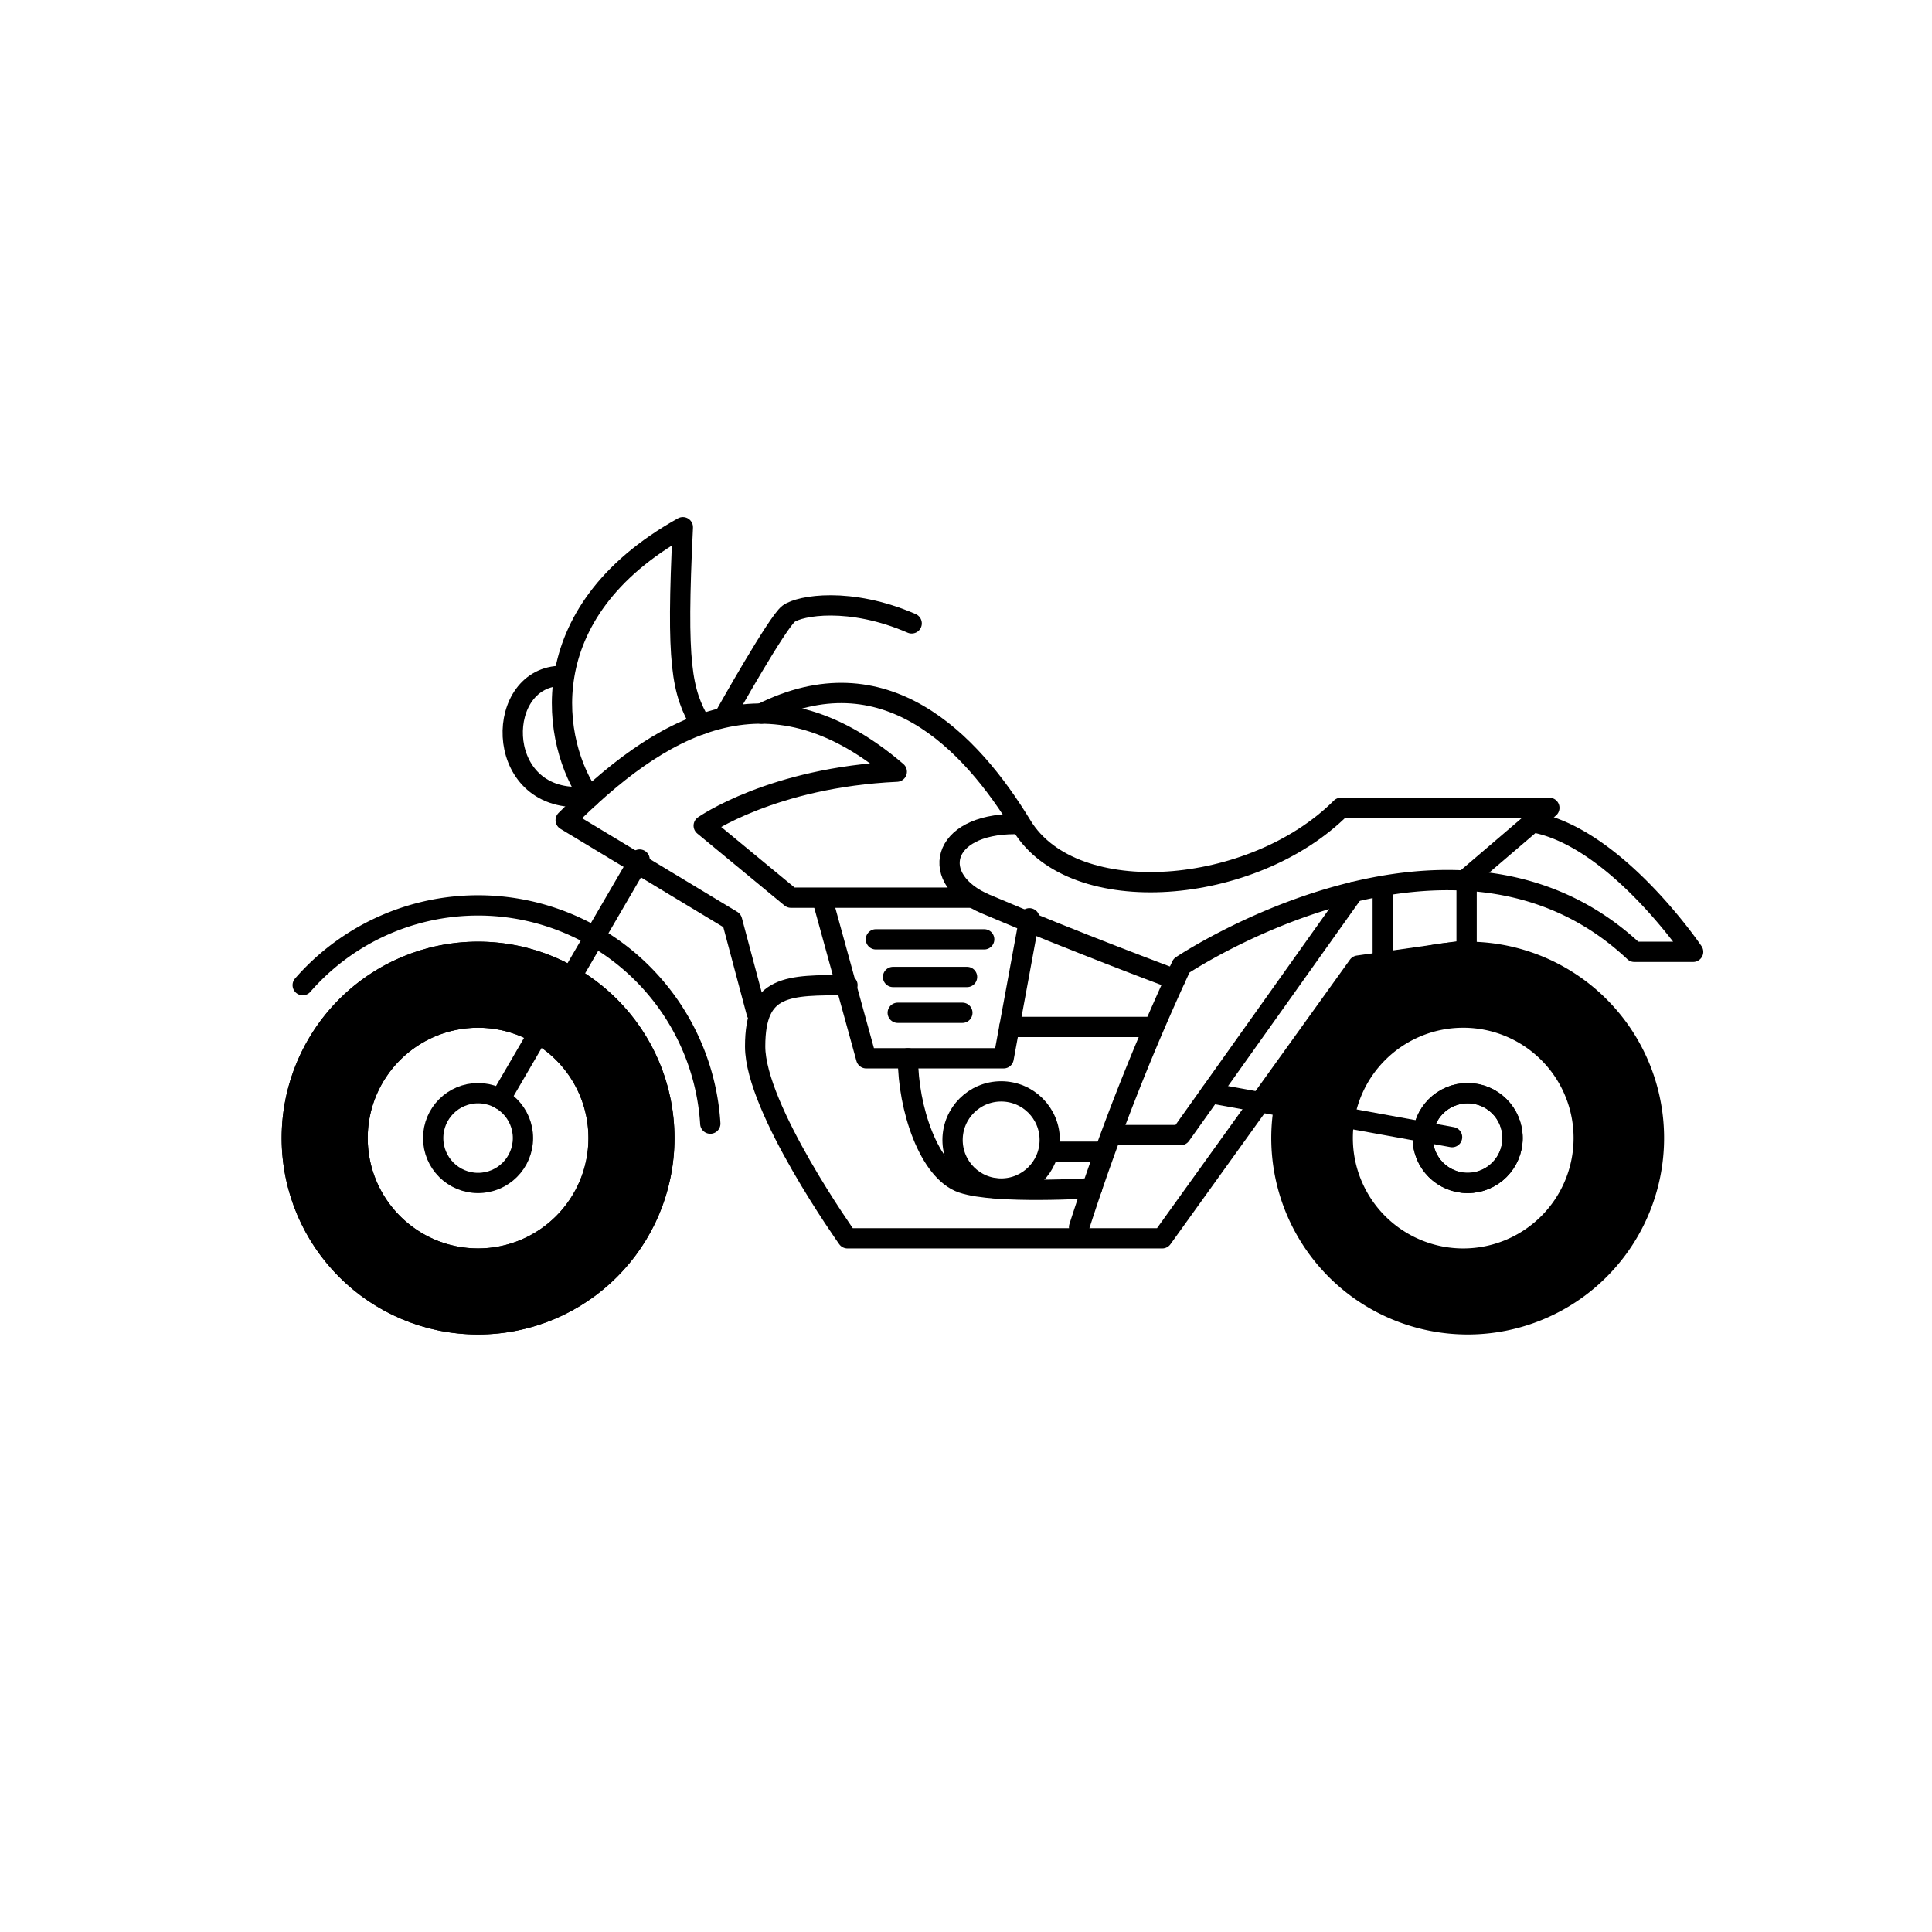 <svg xmlns="http://www.w3.org/2000/svg" width="38.1mm" height="38.1mm" viewBox="0 0 108 108">
  <title>SD-00176 Verzoek motor illustraties bij foto-upload funnel</title>
  <circle cx="26.725" cy="63.619" r="2.51" style="fill: none;stroke: #000;stroke-linecap: round;stroke-linejoin: round;stroke-width: 1.134px"/>
  <circle cx="26.725" cy="63.619" r="6.736" style="fill: none;stroke: #000;stroke-linecap: round;stroke-linejoin: round;stroke-width: 1.134px"/>
  <circle cx="26.725" cy="63.619" r="10.412" style="fill: none;stroke: #000;stroke-linecap: round;stroke-linejoin: round;stroke-width: 1.134px"/>
  <circle cx="55.965" cy="63.724" r="2.716" style="fill: none;stroke: #000;stroke-linecap: round;stroke-linejoin: round;stroke-width: 1.134px"/>
  <path d="M16.313,63.619A10.412,10.412,0,1,0,26.725,53.207,10.412,10.412,0,0,0,16.313,63.619Zm3.676,0a6.736,6.736,0,1,1,6.736,6.736A6.736,6.736,0,0,1,19.989,63.619Z" style="fill: #000;stroke: #000;stroke-linecap: round;stroke-linejoin: round;stroke-width: 1.134px"/>
  <circle cx="82.043" cy="63.619" r="2.51" style="fill: none;stroke: #000;stroke-linecap: round;stroke-linejoin: round;stroke-width: 1.134px"/>
  <path d="M71.632,63.619A10.412,10.412,0,1,0,82.043,53.207,10.412,10.412,0,0,0,71.632,63.619Zm3.427,0a6.736,6.736,0,1,1,6.736,6.736A6.736,6.736,0,0,1,75.059,63.619Z" style="fill: #000;stroke: #000;stroke-linecap: round;stroke-linejoin: round;stroke-width: 1.134px"/>
  <circle cx="82.043" cy="63.619" r="2.51" style="fill: none;stroke: #000;stroke-linecap: round;stroke-linejoin: round;stroke-width: 1.134px"/>
  <path d="M16.922,55.07a13.007,13.007,0,0,1,22.784,7.741" style="fill: none;stroke: #000;stroke-linecap: round;stroke-linejoin: round;stroke-width: 1.134px"/>
  <line x1="27.958" y1="61.439" x2="35.755" y2="48.05" style="fill: none;stroke: #000;stroke-linecap: round;stroke-linejoin: round;stroke-width: 1.134px"/>
  <path d="M42.297,56.615l-1.375-5.156-9.3-5.612c5.146-5.146,11.217-8.962,18.508-2.71-6.965.321-10.792,3.019-10.792,3.019l4.875,4.025h10.099" style="fill: none;stroke: #000;stroke-linecap: round;stroke-linejoin: round;stroke-width: 1.134px"/>
  <path d="M47.374,55.07c-3.333,0-5.161-.052-5.161,3.425s5.161,10.727,5.161,10.727H64.969L75.922,53.978l6.062-.863V49.115L86.609,45.159H74.958c-4.925,4.925-14.951,5.742-17.838.996S49.431,36.434,42.563,39.889" style="fill: none;stroke: #000;stroke-linecap: round;stroke-linejoin: round;stroke-width: 1.134px"/>
  <path d="M60.322,68.597a126.009,126.009,0,0,1,5.725-14.617s15.25-10.224,25.312-.772h3.287s-4.35-6.444-8.975-7.246" style="fill: none;stroke: #000;stroke-linecap: round;stroke-linejoin: round;stroke-width: 1.134px"/>
  <polyline points="46.047 50.536 48.422 59.159 56.103 59.159 57.544 51.333" style="fill: none;stroke: #000;stroke-linecap: round;stroke-linejoin: round;stroke-width: 1.134px"/>
  <path d="M56.74,46.065c-4.194,0-4.84,3.109-1.645,4.471,4.945,2.107,10.594,4.208,10.594,4.208" style="fill: none;stroke: #000;stroke-linecap: round;stroke-linejoin: round;stroke-width: 1.134px"/>
  <line x1="48.963" y1="52.51" x2="55.017" y2="52.51" style="fill: none;stroke: #000;stroke-linecap: round;stroke-linejoin: round;stroke-width: 1.134px"/>
  <line x1="49.922" y1="54.613" x2="54.058" y2="54.613" style="fill: none;stroke: #000;stroke-linecap: round;stroke-linejoin: round;stroke-width: 1.134px"/>
  <line x1="50.184" y1="56.615" x2="53.797" y2="56.615" style="fill: none;stroke: #000;stroke-linecap: round;stroke-linejoin: round;stroke-width: 1.134px"/>
  <line x1="56.425" y1="57.408" x2="64.411" y2="57.408" style="fill: none;stroke: #000;stroke-linecap: round;stroke-linejoin: round;stroke-width: 1.134px"/>
  <path d="M50.755,59.159c0,2.771,1.167,6.334,3.042,6.969s7.248.291,7.248.291" style="fill: none;stroke: #000;stroke-linecap: round;stroke-linejoin: round;stroke-width: 1.134px"/>
  <line x1="58.681" y1="64.382" x2="61.401" y2="64.382" style="fill: none;stroke: #000;stroke-linecap: round;stroke-linejoin: round;stroke-width: 1.134px"/>
  <polyline points="62.463 63.451 66.005 63.451 75.674 49.858" style="fill: none;stroke: #000;stroke-linecap: round;stroke-linejoin: round;stroke-width: 1.134px"/>
  <line x1="77.297" y1="49.643" x2="77.297" y2="53.756" style="fill: none;stroke: #000;stroke-linecap: round;stroke-linejoin: round;stroke-width: 1.134px"/>
  <path d="M32.97,44.554c-2.059-2.902-3.465-10.249,5.202-15.083-.376,7.708-.065,9.175,1.009,11.025" style="fill: none;stroke: #000;stroke-linecap: round;stroke-linejoin: round;stroke-width: 1.134px"/>
  <path d="M31.415,37.781c-3.744,0-3.865,6.774.841,6.774" style="fill: none;stroke: #000;stroke-linecap: round;stroke-linejoin: round;stroke-width: 1.134px"/>
  <path d="M40.588,39.889s2.875-5.126,3.5-5.584,3.417-.958,6.875.542" style="fill: none;stroke: #000;stroke-linecap: round;stroke-linejoin: round;stroke-width: 1.134px"/>
  <line x1="67.671" y1="61.109" x2="81.172" y2="63.566" style="fill: none;stroke: #000;stroke-linecap: round;stroke-linejoin: round;stroke-width: 1.134px"/>
</svg>
